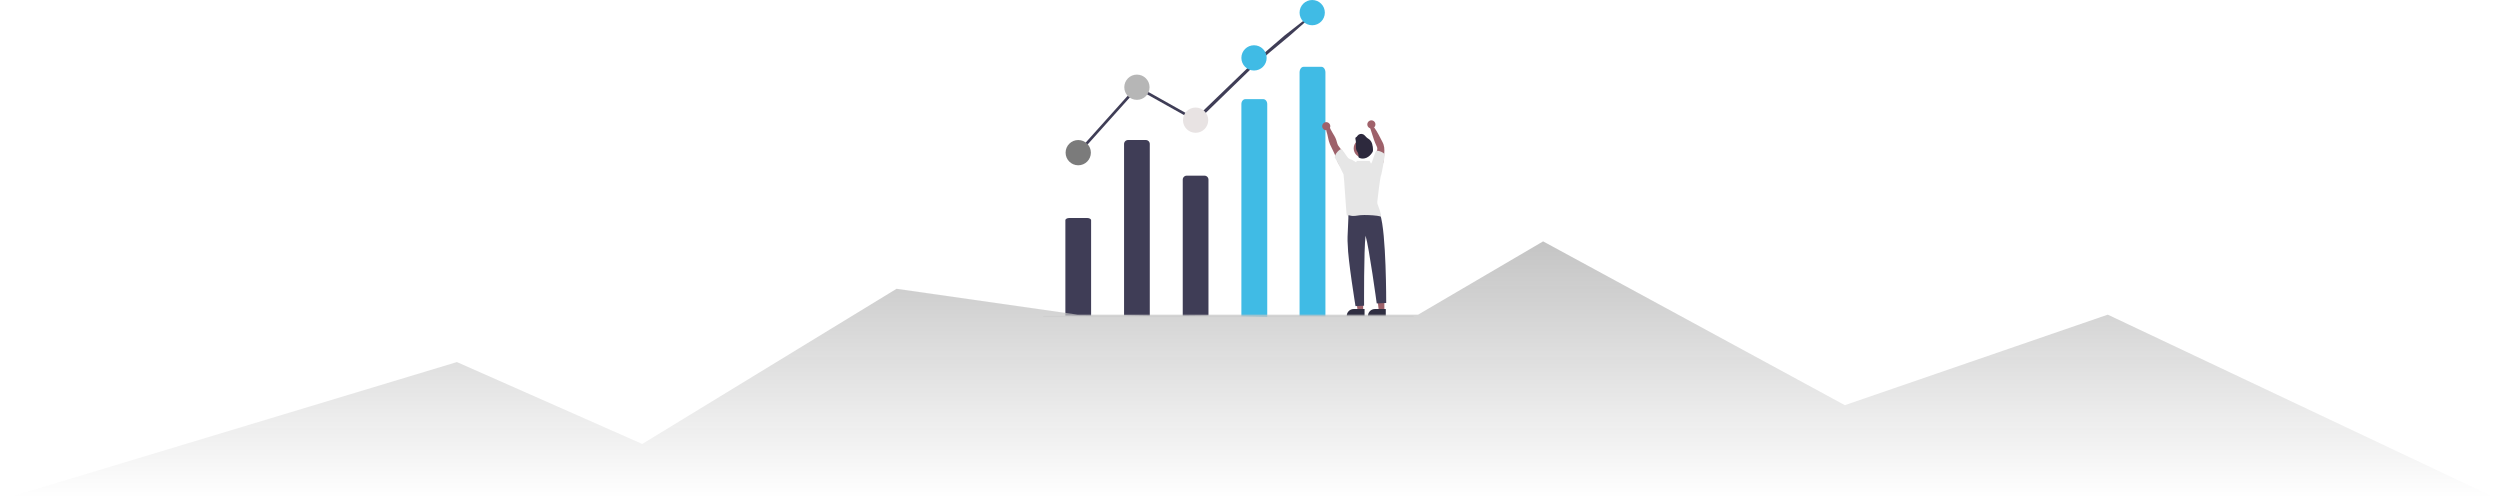<svg width="1160" height="232" viewBox="0 0 1160 232" fill="none" xmlns="http://www.w3.org/2000/svg">
<g clip-path="url(#clip0_1157_13)">
<path d="M642.348 144.227L639.78 144.227L638.559 134.326H642.349L642.348 144.227Z" fill="#9E616A"/>
<path d="M643.004 146.715L634.724 146.715V146.61C634.724 145.756 635.063 144.936 635.668 144.332C636.272 143.728 637.092 143.389 637.946 143.389H637.947L643.004 143.389L643.004 146.715Z" fill="#2F2E41"/>
<path d="M632.504 144.227L629.936 144.227L628.715 134.326H632.505L632.504 144.227Z" fill="#9E616A"/>
<path d="M633.159 146.715L624.879 146.715V146.61C624.879 145.756 625.219 144.936 625.823 144.332C626.427 143.728 627.247 143.389 628.102 143.389H628.102L633.159 143.389L633.159 146.715Z" fill="#2F2E41"/>
<path d="M521.562 146.332V66.814C521.562 66.324 521.757 65.854 522.104 65.508C522.45 65.162 522.92 64.967 523.41 64.967H531.654C532.144 64.967 532.614 65.162 532.96 65.508C533.307 65.854 533.502 66.324 533.502 66.814V66.814V146.539L521.562 146.332Z" fill="#3F3D56"/>
<path d="M548.792 146.581V83.353C548.792 82.864 548.987 82.394 549.333 82.048C549.68 81.701 550.149 81.507 550.639 81.507H558.884C559.374 81.507 559.844 81.701 560.19 82.048C560.536 82.394 560.731 82.864 560.731 83.353V83.353V146.445L548.792 146.581Z" fill="#3F3D56"/>
<path d="M500.407 71.462C500.286 71.462 500.167 71.426 500.066 71.36C499.964 71.294 499.883 71.2 499.834 71.09C499.784 70.979 499.768 70.856 499.787 70.736C499.806 70.616 499.859 70.505 499.94 70.414L527.506 39.682L554.634 54.909L581.656 28.869L596 16.5L609.725 5.779C609.725 4.5 609.842 5.896 609.881 5.969C609.919 6.041 609.944 6.121 609.952 6.203C609.96 6.285 609.951 6.368 609.927 6.447C609.903 6.526 611.221 6.182 611.169 6.246C611.116 6.309 611.052 6.362 610.979 6.401C610.906 6.44 610.826 6.464 610.744 6.472C610.662 6.48 610.579 6.471 610.5 6.447C610.421 6.423 611.348 6.082 609.927 6.447L598.5 16.5L589.5 24L582.5 30L555.099 56.61L527.769 41.27L500.876 71.253C500.817 71.319 500.745 71.371 500.664 71.407C500.583 71.443 500.496 71.462 500.407 71.462Z" fill="#3F3D56"/>
<path d="M500.302 76.696C503.541 76.696 506.167 74.071 506.167 70.834C506.167 67.596 503.541 64.971 500.302 64.971C497.063 64.971 494.438 67.596 494.438 70.834C494.438 74.071 497.063 76.696 500.302 76.696Z" fill="#7B7B7B"/>
<path d="M527.532 46.338C530.771 46.338 533.397 43.714 533.397 40.476C533.397 37.238 530.771 34.614 527.532 34.614C524.293 34.614 521.667 37.238 521.667 40.476C521.667 43.714 524.293 46.338 527.532 46.338Z" fill="#B6B6B6"/>
<path d="M554.761 61.621C558 61.621 560.626 58.997 560.626 55.759C560.626 52.522 558 49.897 554.761 49.897C551.522 49.897 548.896 52.522 548.896 55.759C548.896 58.997 551.522 61.621 554.761 61.621Z" fill="#E8E3E3"/>
<path d="M581.865 32.724C585.104 32.724 587.73 30.1 587.73 26.862C587.73 23.625 585.104 21 581.865 21C578.626 21 576 23.625 576 26.862C576 30.1 578.626 32.724 581.865 32.724Z" fill="#40BBE5"/>
<path d="M608.865 11.724C612.104 11.724 614.73 9.1 614.73 5.862C614.73 2.625 612.104 0 608.865 0C605.626 0 603 2.625 603 5.862C603 9.1 605.626 11.724 608.865 11.724Z" fill="#40BBE5"/>
<path d="M632.281 98.188C634.476 98.452 640.09 96.451 640.394 99.496C643.283 107.997 643.197 140.584 643.197 140.584L638.799 140.794C638.799 140.794 635.284 114.901 633.622 109.362C632.788 116.094 632.934 141.841 632.934 141.841L628.954 142.05C628.954 142.05 625.385 120.126 625.364 113.691C624.93 108.978 625.994 101.993 625.539 97.436C627.715 98.126 630.006 98.381 632.281 98.188L632.281 98.188Z" fill="#3F3D56"/>
<path d="M603 146.704V33.626C603 32.176 603.831 31 604.857 31H613.143C614.169 31 615 32.176 615 33.626V147L603 146.704Z" fill="#40BBE5"/>
<path d="M624.815 73.525C623.935 71.726 622.859 70.029 621.608 68.465C621.347 68.159 621.109 67.835 620.896 67.493C620.446 66.712 620.312 65.795 620.027 64.941C619.231 62.546 617.245 60.622 616.761 58.145C616.585 57.245 615.099 59.862 615.49 60.978C616.187 62.998 616.278 65.138 617.166 67.089C618.054 69.04 619.097 70.912 619.863 72.907C620.299 74.04 620.647 75.21 621.286 76.257C621.925 77.304 622.922 78.181 624.126 78.338C624.118 77.579 624.233 76.824 624.467 76.102C624.729 75.277 625.194 74.306 624.815 73.525Z" fill="#9E616A"/>
<path d="M637.991 74.882C637.938 73.401 638.169 71.924 638.672 70.531C638.865 69.997 639.091 69.455 639.072 68.888C639.045 68.36 638.794 67.876 638.565 67.399C637.778 65.756 637.225 64.014 636.68 62.276L635.633 59C635.291 58.749 637.285 58.663 637.711 59.251C639.102 61.181 640.155 63.398 641.257 65.507C641.538 66.009 641.777 66.533 641.973 67.075C642.242 67.952 642.37 68.867 642.35 69.784C642.35 71.499 642.124 73.207 641.889 74.907C641.741 75.973 641.546 77.132 640.739 77.838C639.902 76.766 639.06 75.719 637.991 74.882Z" fill="#9E616A"/>
<path d="M632.454 73.186C634.854 73.186 636.8 71.24 636.8 68.841C636.8 66.442 634.854 64.497 632.454 64.497C630.053 64.497 628.107 66.442 628.107 68.841C628.107 71.24 630.053 73.186 632.454 73.186Z" fill="#9E616A"/>
<path d="M628.92 64.507C628.871 64.375 628.86 64.232 628.888 64.094C628.916 63.957 628.982 63.83 629.079 63.727C629.188 63.642 629.332 63.61 629.448 63.529C629.613 63.389 629.749 63.218 629.846 63.025C630.143 62.61 630.577 62.313 631.072 62.188C631.567 62.062 632.091 62.116 632.55 62.339C633.268 62.715 633.702 63.468 634.341 63.974C634.665 64.237 635.041 64.431 635.367 64.694C636.021 65.258 636.485 66.009 636.698 66.846C636.91 67.677 637.034 68.528 637.067 69.384C637.101 69.641 637.091 69.902 637.037 70.156C636.971 70.369 636.873 70.57 636.745 70.753C636.088 71.747 635.223 72.65 634.139 73.163C633.054 73.676 631.735 73.76 630.666 73.223C630.558 73.179 630.465 73.105 630.399 73.01C630.338 72.865 630.324 72.704 630.357 72.55C630.416 71.943 630.295 71.331 630.011 70.791C629.812 70.393 629.514 70.051 629.355 69.639C629.207 69.178 629.143 68.695 629.168 68.211C629.149 66.959 629.234 65.712 628.92 64.507Z" fill="#2D293D"/>
<path d="M494.332 146.424V102.177C494.332 101.61 495.159 101.149 496.179 101.149H504.424C505.444 101.149 506.271 101.61 506.271 102.177V146.539L494.332 146.424Z" fill="#3F3D56"/>
<path d="M655.791 147H484.209C484.154 147 484.101 146.978 484.061 146.939C484.022 146.899 484 146.846 484 146.791C484 146.735 484.022 146.682 484.061 146.643C484.101 146.603 484.154 146.581 484.209 146.581H655.791C655.846 146.581 655.899 146.603 655.939 146.643C655.978 146.682 656 146.735 656 146.791C656 146.846 655.978 146.899 655.939 146.939C655.899 146.978 655.846 147 655.791 147H655.791Z" fill="#E6E6E6"/>
<path d="M576 146.743V48.286C576 47.024 576.831 46 577.857 46H586.143C587.169 46 588 47.024 588 48.286V147L576 146.743Z" fill="#40BBE5"/>
<path d="M615.368 60.442C616.409 60.442 617.253 59.598 617.253 58.558C617.253 57.517 616.409 56.673 615.368 56.673C614.326 56.673 613.482 57.517 613.482 58.558C613.482 59.598 614.326 60.442 615.368 60.442Z" fill="#A0616A"/>
<path d="M636.314 59.605C637.355 59.605 638.199 58.761 638.199 57.72C638.199 56.679 637.355 55.836 636.314 55.836C635.273 55.836 634.429 56.679 634.429 57.72C634.429 58.761 635.273 59.605 636.314 59.605Z" fill="#A0616A"/>
<path d="M640.895 81.045C641.079 80.877 642.578 72.111 642.569 71.913C642.546 70.834 639.249 69.6 638.59 70.029C637.967 70.434 636.883 75.08 636.186 75.926L635.448 74.635H629.583L629.228 75.295C628.458 74.832 627.766 74.404 627.519 74.263C627.434 74.206 627.342 74.16 627.244 74.128C626.635 73.992 626.062 73.723 625.569 73.341C625.087 72.97 622.851 69.089 622.252 69.192C621.575 69.305 619.293 71.277 619.32 73.17C619.607 73.164 623.344 80.633 623.396 80.911C623.683 82.088 624.631 99.247 624.937 100.047C626.346 99.911 625.233 99.668 626.597 100.047C628.065 100.455 629.615 100.014 631.13 99.85C631.76 99.788 632.394 99.76 633.027 99.767C635.331 99.777 638.62 99.905 640.851 100.476C640.863 99.015 639.579 95.854 639.104 94.474C639.041 94.061 639.044 93.642 639.11 93.23C639.171 92.726 640.397 81.603 640.895 81.045Z" fill="#E6E6E6"/>
</g>
<path d="M212 168L0 232H1160L978 146L856 188L716 112L658 146H500L416 134L298 206L212 168Z" fill="url(#paint0_linear_1157_13)"/>
<defs>
<linearGradient id="paint0_linear_1157_13" x1="580" y1="112" x2="580" y2="232" gradientUnits="userSpaceOnUse">
<stop stop-color="#C4C4C4"/>
<stop offset="1" stop-color="#C4C4C4" stop-opacity="0"/>
</linearGradient>
<clipPath id="clip0_1157_13">
<rect width="172" height="147" fill="white" transform="translate(484)"/>
</clipPath>
</defs>
</svg>
